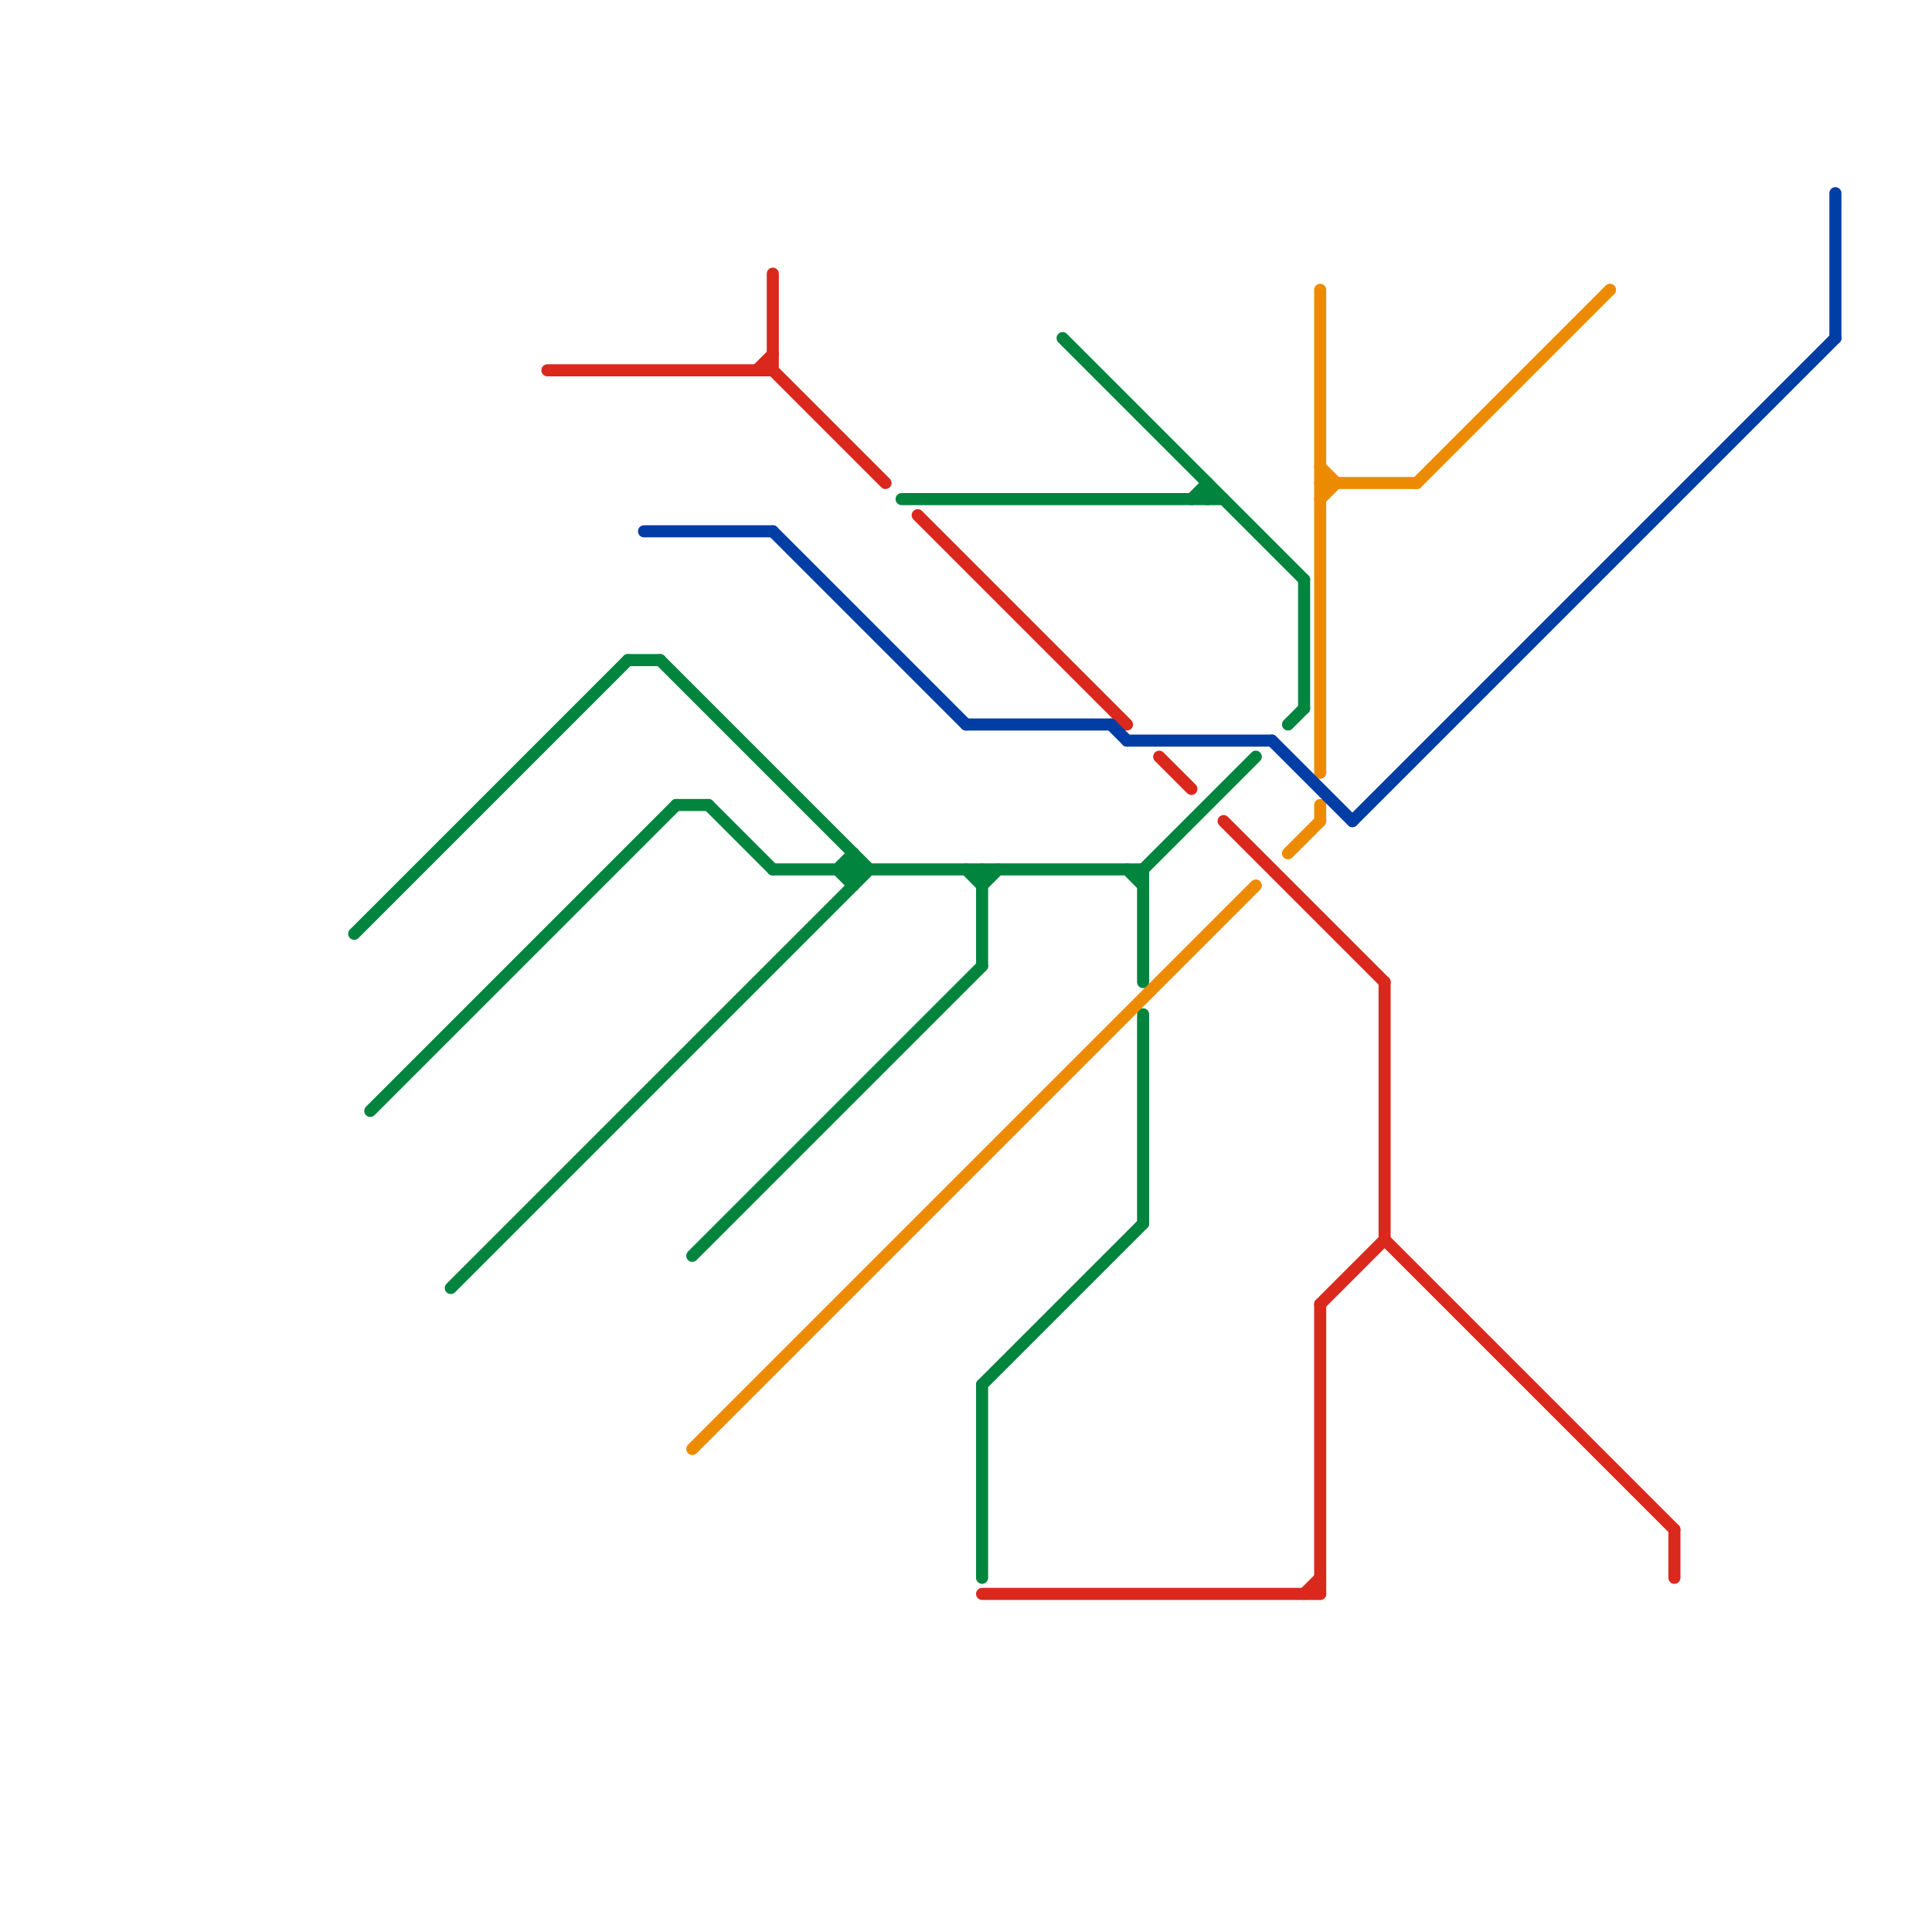 
<svg version="1.1" xmlns="http://www.w3.org/2000/svg" viewBox="0 0 120 120">
<style>text { font: 1px Helvetica; font-weight: 600; white-space: pre; dominant-baseline: central; } line { stroke-width: 0.75; fill: none; stroke-linecap: round; stroke-linejoin: round; } .c0 { stroke: #da281c } .c1 { stroke: #00843e } .c2 { stroke: #ed8b00 } .c3 { stroke: #003da5 } .w2 { stroke-width: .75; }</style><defs><g id="wm-xf"><circle r="1.2" fill="#000"/><circle r="0.9" fill="#fff"/><circle r="0.6" fill="#000"/><circle r="0.3" fill="#fff"/></g><g id="wm"><circle r="0.6" fill="#000"/><circle r="0.3" fill="#fff"/></g></defs><line class="c0 " x1="82" y1="81" x2="86" y2="77"/><line class="c0 " x1="72" y1="47" x2="74" y2="49"/><line class="c0 " x1="76" y1="51" x2="86" y2="61"/><line class="c0 " x1="81" y1="99" x2="82" y2="98"/><line class="c0 " x1="57" y1="32" x2="70" y2="45"/><line class="c0 " x1="48" y1="23" x2="55" y2="30"/><line class="c0 " x1="86" y1="77" x2="104" y2="95"/><line class="c0 " x1="82" y1="81" x2="82" y2="99"/><line class="c0 " x1="61" y1="99" x2="82" y2="99"/><line class="c0 " x1="34" y1="23" x2="48" y2="23"/><line class="c0 " x1="104" y1="95" x2="104" y2="98"/><line class="c0 " x1="48" y1="17" x2="48" y2="23"/><line class="c0 " x1="47" y1="23" x2="48" y2="22"/><line class="c0 " x1="86" y1="61" x2="86" y2="77"/><line class="c1 " x1="52" y1="54" x2="53" y2="53"/><line class="c1 " x1="43" y1="78" x2="61" y2="60"/><line class="c1 " x1="60" y1="54" x2="61" y2="55"/><line class="c1 " x1="66" y1="21" x2="81" y2="36"/><line class="c1 " x1="61" y1="86" x2="61" y2="98"/><line class="c1 " x1="61" y1="54" x2="61" y2="60"/><line class="c1 " x1="22" y1="58" x2="39" y2="41"/><line class="c1 " x1="42" y1="50" x2="44" y2="50"/><line class="c1 " x1="71" y1="54" x2="71" y2="61"/><line class="c1 " x1="80" y1="45" x2="81" y2="44"/><line class="c1 " x1="44" y1="50" x2="48" y2="54"/><line class="c1 " x1="52" y1="54" x2="53" y2="55"/><line class="c1 " x1="70" y1="54" x2="71" y2="55"/><line class="c1 " x1="56" y1="31" x2="76" y2="31"/><line class="c1 " x1="28" y1="80" x2="54" y2="54"/><line class="c1 " x1="61" y1="55" x2="62" y2="54"/><line class="c1 " x1="53" y1="53" x2="53" y2="55"/><line class="c1 " x1="71" y1="63" x2="71" y2="76"/><line class="c1 " x1="71" y1="54" x2="78" y2="47"/><line class="c1 " x1="61" y1="86" x2="71" y2="76"/><line class="c1 " x1="81" y1="36" x2="81" y2="44"/><line class="c1 " x1="75" y1="30" x2="75" y2="31"/><line class="c1 " x1="23" y1="69" x2="42" y2="50"/><line class="c1 " x1="48" y1="54" x2="71" y2="54"/><line class="c1 " x1="39" y1="41" x2="41" y2="41"/><line class="c1 " x1="41" y1="41" x2="54" y2="54"/><line class="c1 " x1="74" y1="31" x2="75" y2="30"/><line class="c2 " x1="88" y1="30" x2="100" y2="18"/><line class="c2 " x1="82" y1="29" x2="83" y2="30"/><line class="c2 " x1="82" y1="18" x2="82" y2="48"/><line class="c2 " x1="82" y1="30" x2="88" y2="30"/><line class="c2 " x1="82" y1="50" x2="82" y2="51"/><line class="c2 " x1="80" y1="53" x2="82" y2="51"/><line class="c2 " x1="82" y1="31" x2="83" y2="30"/><line class="c2 " x1="43" y1="90" x2="78" y2="55"/><line class="c3 " x1="69" y1="45" x2="70" y2="46"/><line class="c3 " x1="60" y1="45" x2="69" y2="45"/><line class="c3 " x1="70" y1="46" x2="79" y2="46"/><line class="c3 " x1="84" y1="51" x2="114" y2="21"/><line class="c3 " x1="48" y1="33" x2="60" y2="45"/><line class="c3 " x1="79" y1="46" x2="84" y2="51"/><line class="c3 " x1="114" y1="12" x2="114" y2="21"/><line class="c3 " x1="40" y1="33" x2="48" y2="33"/>
</svg>
